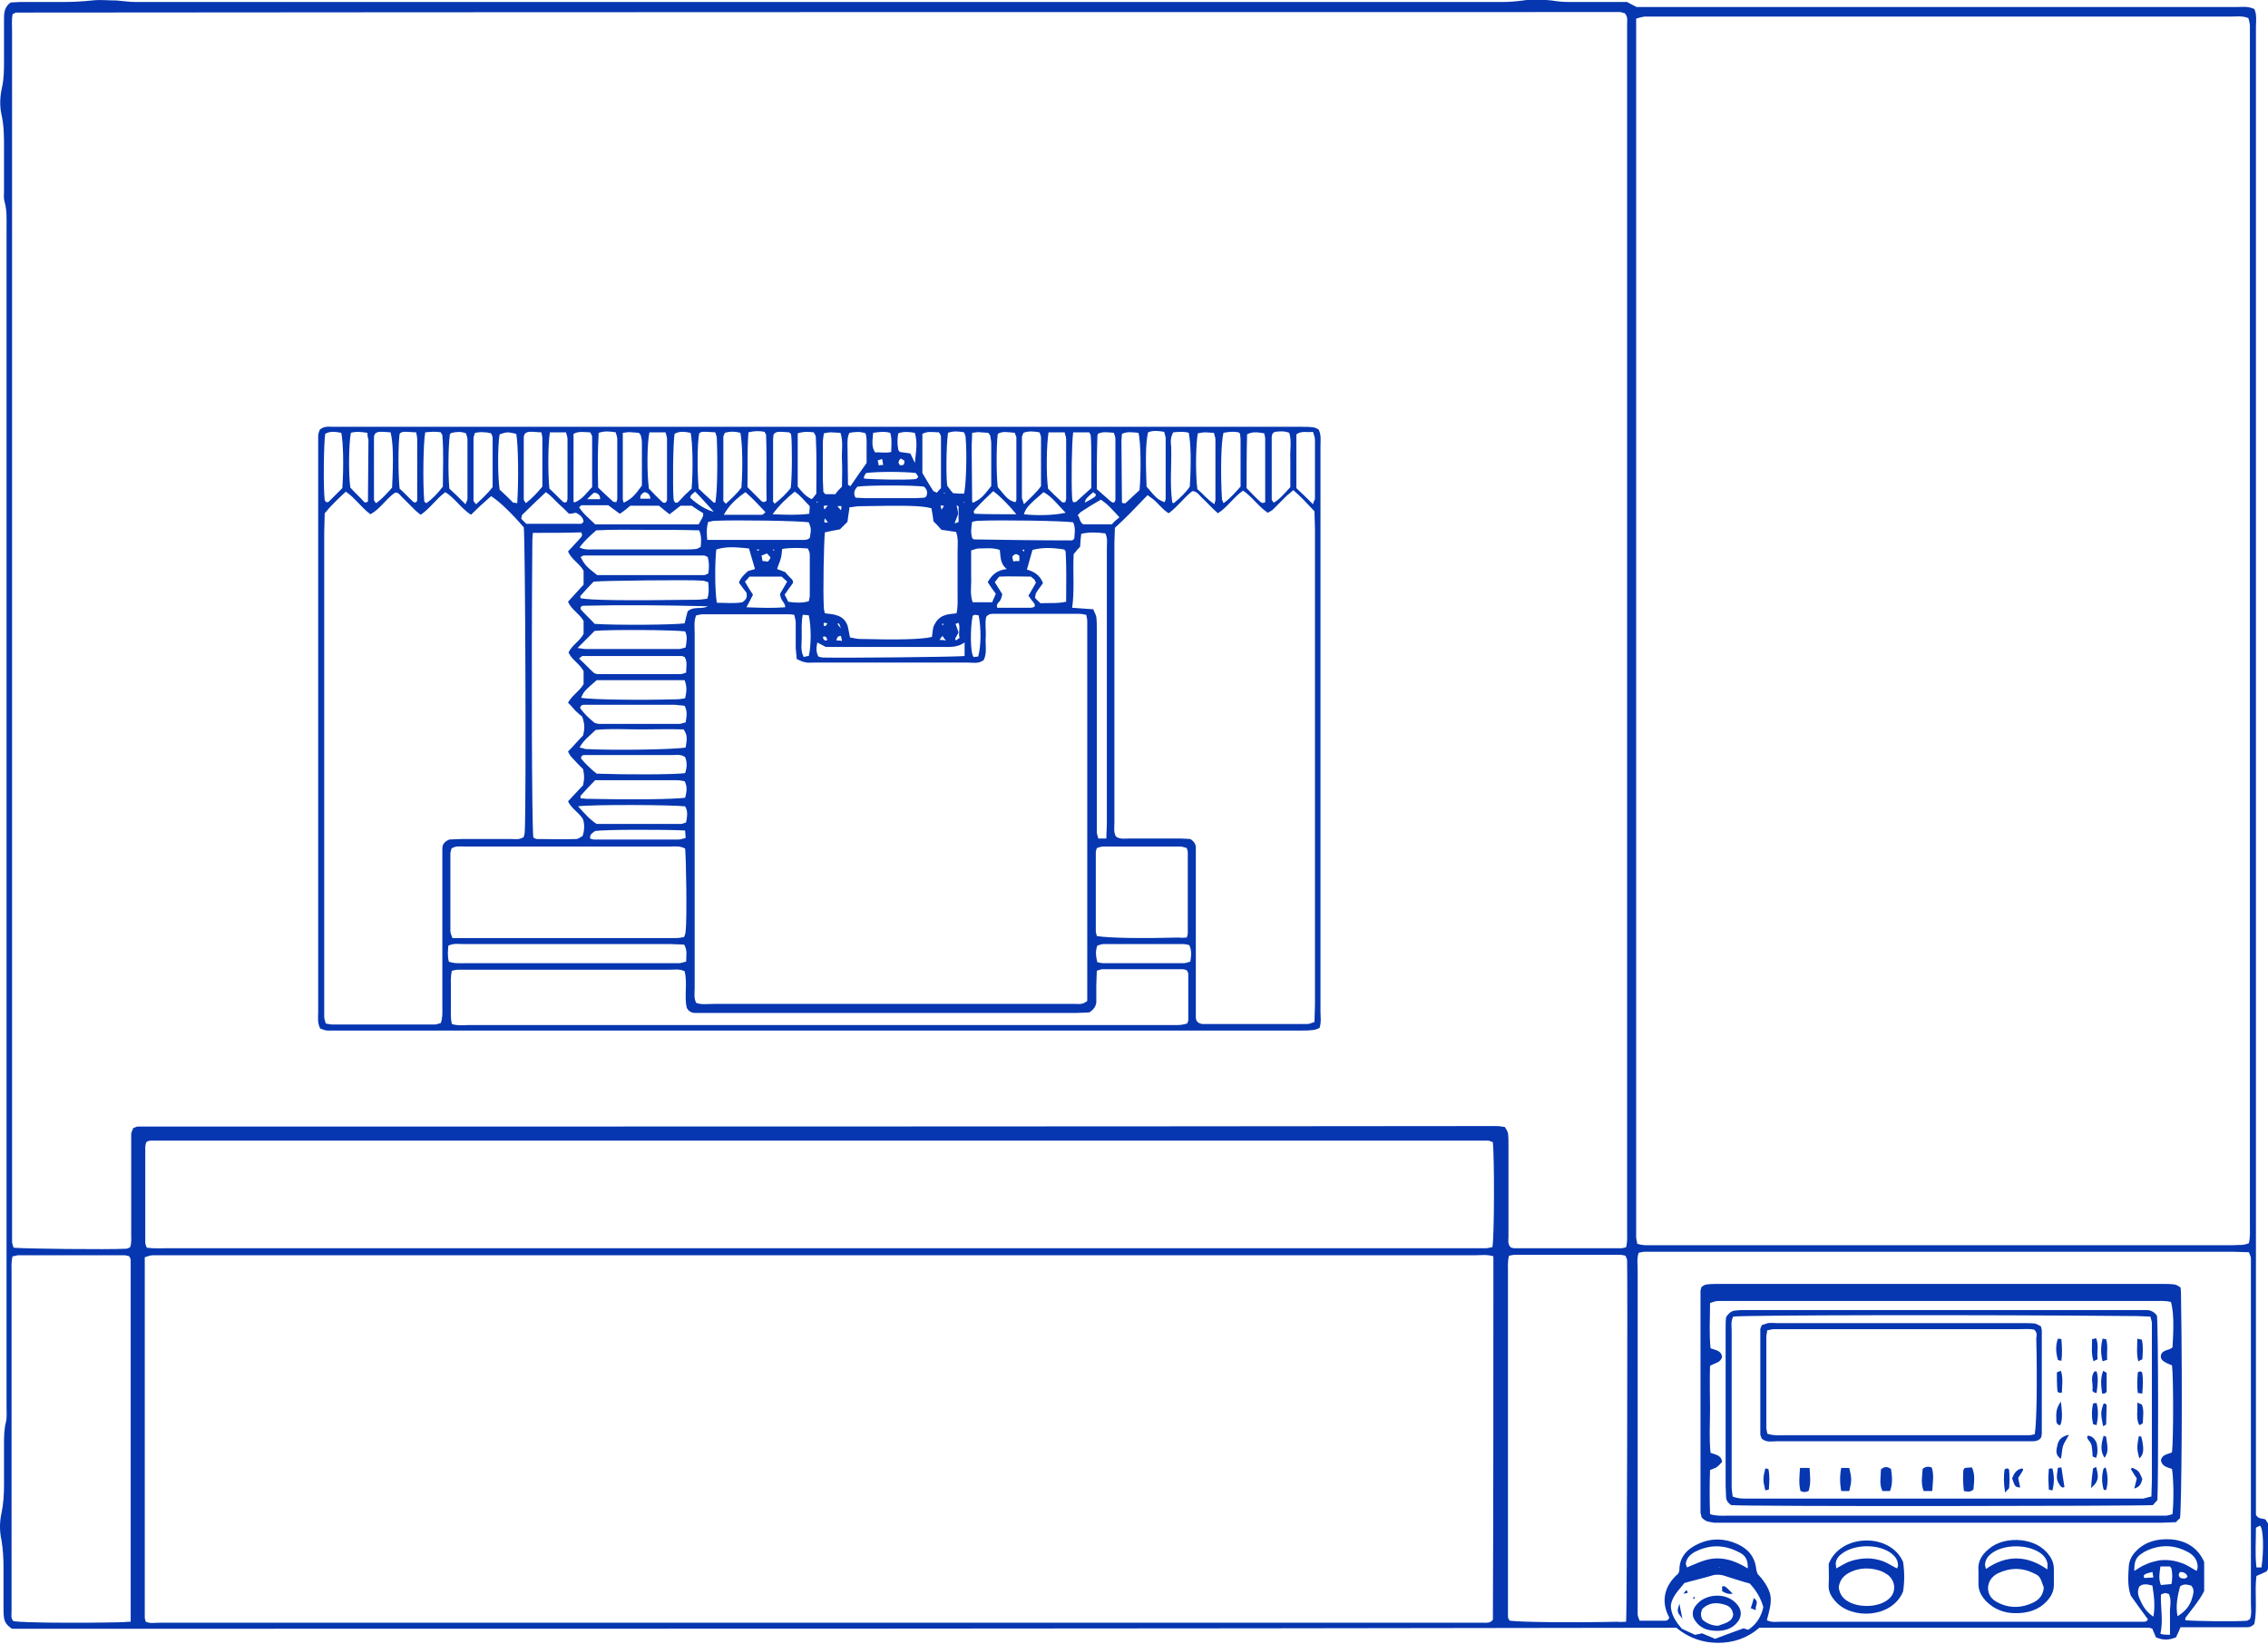 <?xml version="1.0" encoding="utf-8"?>
<!-- Generator: Adobe Illustrator 24.2.3, SVG Export Plug-In . SVG Version: 6.00 Build 0)  -->
<svg version="1.1" id="Layer_1" xmlns="http://www.w3.org/2000/svg" xmlns:xlink="http://www.w3.org/1999/xlink" x="0px" y="0px"
	 viewBox="0 0 451.2 327" style="enable-background:new 0 0 451.2 327;" xml:space="preserve">
<style type="text/css">
	.st0{fill:#0636B0;}
</style>
<g>
	<g>
		<path class="st0" d="M2.4,324c-1.1-0.7-1.5-1.4-1.6-2.2c-0.1-0.6-0.1-1.3-0.1-1.9c0-2.7,0-5.4,0-8.1c0-1.8-0.1-3.6-0.4-5.4
			c-0.4-1.8-0.4-3.6,0-5.4c0.4-1.9,0.5-3.8,0.5-5.7c0-2.6,0-5.2,0-7.9c0-1.5,0-3.1,0.4-4.6c0.2-0.9,0.1-2,0.1-3
			c0-34.5,0-69.1,0-103.6c0-43.7,0-87.3,0-131c0-1.7,0.1-3.4-0.4-5.1c-0.2-0.7-0.1-1.4-0.1-2.2c0-2.8,0-5.6,0-8.4
			c0-2.3,0-4.5-0.5-6.7c-0.4-1.8-0.3-3.6,0.1-5.4c0.4-1.8,0.4-3.6,0.4-5.4c0-2.8,0-5.6,0-8.4c0-1.1,0.1-2.2,1.3-3.1
			c0.5,0,1.2-0.1,1.9-0.1c2.8,0,5.6,0,8.4,0c2,0,4-0.1,5.9-0.3c1.6-0.2,3.2,0,4.9,0c1.3,0.1,2.5,0.3,3.8,0.3c79.6,0,159.3,0,238.9,0
			c10.9,0,21.9,0,32.8,0c1.4,0,2.9-0.1,4.3-0.3c1.9-0.3,3.8-0.2,5.7,0c1.2,0.2,2.3,0.3,3.5,0.3c3.8,0,7.6,0,11.5,0
			c0.5,0.3,1.1,0.6,1.9,1c1.1,0,2.4,0,3.8,0c38.5,0,77,0,115.5,0c1.2,0,2.3-0.2,3.6,0.4c0.1,0.4,0.3,0.8,0.3,1.2
			c0.1,0.8,0,1.6,0,2.4c0,97.5,0,195.1,0,292.6c0,1.2,0,2.3,0,3.3c0.5,1.1,1.7,0.6,2,1.1c0.2,0.4,0.4,0.6,0.4,0.7c0,3,0,5.9,0,8.9
			c0,0.2-0.1,0.3-0.3,0.6c-0.6,0.3-1.3,0.6-2,0.9c-0.4,3.2,0.2,6.4-0.4,9.5c0,0.1-0.1,0.1-0.2,0.2c-0.6,0.6-1.3,0.5-2,0.5
			c-3.3,0-6.5,0-9.8,0c-0.9,0-1.8,0-2.7,0c-0.3,0.7-0.6,1.4-0.9,2c-1.4,0.6-2.6,0.6-4,0c-0.2-0.6-0.5-1.1-0.7-1.7
			c-0.2-0.1-0.5-0.2-0.7-0.2c-0.8,0-1.6,0-2.4,0c-24.1,0-48.3,0-72.4,0c-0.9,0-1.8,0-2.7,0c-2.4,2.1-5.2,3-8.2,3c-3.1,0-5.9-1-8.3-3
			C223,324,112.6,324,2.4,324z M323.5,248.1c0.3-1.2,0.2-2.3,0.2-3.4c0-75,0-150,0-225c0-5,0-9.9,0-14.9c0-0.7,0.2-1.5-0.5-2.2
			c-0.3,0-0.6-0.2-0.9-0.2c-106.4,0-212.8,0-319.1,0.1C3,2.5,2.9,2.7,2.5,2.8C2.3,3.9,2.4,5,2.4,6.2c0,79.5,0,159.1,0,238.6
			c0,0.7,0,1.4,0,2.2c0,0.4,0.2,0.8,0.3,1.2c2,0.2,18.6,0.4,22.4,0.2c0.3,0,0.5-0.2,0.8-0.3c0.3-0.9,0.2-1.8,0.2-2.7
			c0-5.9,0-11.7,0-17.6c0-0.7,0-1.5,0-2.2c0-0.4,0.3-0.8,0.4-1.2c0.4-0.1,0.6-0.3,0.9-0.3c90.1,0,180.2,0,270.3-0.1
			c0.5,0,1.1,0.1,1.7,0.2c0.2,0.4,0.5,0.8,0.6,1.2c0.1,0.8,0.1,1.6,0.1,2.4c0,6.1,0,12.1,0,18.2c0,0.7-0.2,1.4,0.4,2.1
			c0.2,0.1,0.5,0.2,0.7,0.2c7.1,0,14.3,0,21.4,0C322.8,248.3,323.1,248.2,323.5,248.1z M447.4,247.3c0.3-1.3,0.2-2.5,0.2-3.7
			c0-78.7,0-157.4,0-236.1c0-0.8,0-1.6,0-2.4c0-0.5-0.2-1-0.3-1.5c-1.2-0.5-2.4-0.3-3.6-0.3c-38.2,0-76.5,0-114.7,0
			c-0.6,0-1.3,0-1.9,0c-0.5,0.1-1,0.2-1.6,0.4c0,1.4,0,2.6,0,3.9c0,78.7,0,157.4,0,236.1c0,0.8,0,1.6,0,2.4c0,0.4,0.2,0.9,0.2,1.3
			c1.1,0.4,2.2,0.3,3.3,0.3c10,0,20.1,0,30.1,0c20.4,0,40.8,0,61.3,0c8,0,15.9,0,23.9,0C445.3,247.6,446.3,247.8,447.4,247.3z
			 M297.1,249.9c-1.4-0.4-2.5-0.2-3.7-0.2c-86.9,0-173.9,0-260.8,0c-0.7,0-1.4,0-2.2,0c-0.5,0-1,0.2-1.6,0.4c0,24,0,47.8,0,71.7
			c0,0.2,0.1,0.5,0.2,0.8c0.9,0.4,1.8,0.2,2.7,0.2c4.5,0,9,0,13.6,0c78.7,0,157.4,0,236.1,0c4.6,0,9.2,0,13.8,0
			c0.6,0,1.3,0.1,1.8-0.6C297.1,298.2,297.1,274.2,297.1,249.9z M297,227.2c-0.4-0.1-0.7-0.3-0.9-0.3c-88.7,0-177.5,0-266.2,0
			c-0.2,0-0.5,0.1-0.8,0.3c-0.1,0.3-0.2,0.7-0.2,1c0,6.3,0,12.7,0,19c0,0.3,0.2,0.7,0.3,1c1.5,0.2,3,0.1,4.4,0.1
			c86.5,0,173,0,259.4,0c0.9,0,1.8,0,2.7,0c0.4,0,0.8-0.2,1.2-0.2C297.3,245.9,297.3,230.4,297,227.2z M333.9,313
			c0.1-0.3,0.2-0.5,0.2-0.7c0-2.7,1.7-4.3,4-5.3c2.1-0.9,4.2-1,6.4-0.3c2.7,0.9,4.6,2.5,4.9,5.5c0,0.3,0.2,0.5,0.2,0.8
			c1.1,1.2,2.2,2.6,2.6,4.3c0.3,1.7-0.3,3.4-0.7,5c1,0.5,1.9,0.3,2.8,0.3c23.4,0,46.8,0,70.2,0c0.6,0,1.3,0,1.9,0
			c0.4,0,0.7,0,0.9-0.5c-1.1-1.5-2.3-3.1-3.4-4.7c-0.7-2-0.5-3.9-0.4-5.8c0.1-1.2,0.6-2.2,1.5-3.1c1.9-1.9,4.2-2.4,6.7-2.3
			c3.1,0.2,5.5,1.6,6.8,4.5c0,2,0,3.9,0,5.8c-0.9,1.8-2.2,3.3-3.4,4.9c-0.2,0.3-0.5,0.5-0.3,0.9c1.9,0.2,10,0.3,12.2,0.1
			c0.2,0,0.3-0.2,0.6-0.3c0.4-1,0.2-2.1,0.2-3.1c0-22.1,0-44.3,0-66.4c0-0.7,0-1.4,0-2.2c0-0.4-0.2-0.8-0.4-1.3
			c-1.2,0-2.3-0.1-3.3-0.1c-38.1,0-76.3,0-114.4,0c-0.8,0-1.6,0-2.4,0c-0.4,0-0.8,0.1-1.3,0.2c-0.4,1.2-0.2,2.3-0.2,3.3
			c0,22.1,0,44.3,0,66.4c0,0.7,0,1.4,0,2.2c0,0.4,0.2,0.8,0.4,1.3c1.6,0,3.2,0,4.7,0c0.4,0,0.9,0.1,1.2-0.6
			C330.4,318.7,331,315.5,333.9,313z M323.5,322.6c0.2-1.9,0.3-69.7,0.2-71.9c0-0.3-0.2-0.5-0.3-0.9c-0.4-0.1-0.8-0.2-1.3-0.2
			c-6.9,0-13.7,0-20.6,0c-0.4,0-0.8,0.1-1.3,0.2c-0.3,1.2-0.2,2.3-0.2,3.3c0,19.8,0,39.6,0,59.4c0,2.8,0,5.6,0,8.4
			c0,0.5-0.1,1.1,0.4,1.5c2.4,0.3,12.8,0.4,21.4,0.2C322.3,322.7,322.9,322.6,323.5,322.6z M26,322.6c0-24.2,0-48,0-71.9
			c0-0.2-0.1-0.5-0.3-0.8c-0.3-0.1-0.7-0.2-1-0.2c-7,0-14.1,0-21.1,0c-0.3,0-0.7,0.2-1.1,0.2c-0.3,1.2-0.2,2.2-0.2,3.3
			c0,16.4,0,32.7,0,49.1c0,6.1,0,12.1,0,18.2c0,0.7-0.2,1.5,0.4,2c2.3,0.3,12.4,0.4,21.4,0.2C24.7,322.7,25.2,322.6,26,322.6z
			 M350.8,319.7c-0.5-1.8-1.4-3.3-2.7-4.7c-1.5-0.4-3-0.9-4.6-1.4c-1.1-0.4-2.1-0.5-3.2-0.1c-1.7,0.5-3.5,0.9-5.2,1.4
			c-1.1,1.4-2.4,2.6-2.7,4.4c0,1.8,0.9,3.2,2.2,4.7c0.8,0.4,1.8,0.8,2.6,1.2c0.6-0.1,1-0.2,1.4-0.3c0.9,0.4,1.7,0.7,2.6,1.1
			c1.9-0.7,3.7-1.4,5.7-2.1c0.2,0.1,0.5,0.2,0.9,0.3C349.5,323.1,350.4,321.5,350.8,319.7z M437,312.5c0.1-0.3,0.2-0.5,0.2-0.8
			c0-1.4-0.8-2.4-2-3c-2.8-1.5-5.7-1.5-8.6,0c-0.3,0.2-0.6,0.4-0.9,0.6c-0.9,0.8-1.1,1.5-1.1,3.2c0.8-0.5,1.5-1,2.3-1.3
			c0.8-0.4,1.7-0.6,2.6-0.8c0.8-0.1,1.6-0.1,2.4,0c0.9,0.1,1.8,0.4,2.6,0.7C435.4,311.5,436.1,312,437,312.5z M347.7,312
			c0.1-1.8-0.6-2.7-1.7-3.2c-3-1.6-6-1.6-9,0c-0.8,0.5-1.4,1.1-1.6,2.1c-0.1,0.2,0.1,0.5,0.2,0.9c2-0.8,3.8-1.8,6-1.8
			C343.7,310,345.6,310.7,347.7,312z M431.7,325.2c0-1.6,0-2.8,0-4.1c-0.1-1.3,0.4-2.7-0.2-4c-0.3-0.1-0.5-0.2-0.8-0.2
			c-0.2,0-0.5,0.2-0.8,0.3c-0.1,2.6,0.5,5.1-0.1,7.8C430.5,325.2,431,325.2,431.7,325.2z M433.2,321.5c1.5-0.9,2.5-2.1,2.9-3.6
			c0.3-0.9,0.5-1.8-0.2-2.5c-0.8-0.2-1.5-0.4-2.2,0.2C433.2,317.5,432.8,319.4,433.2,321.5z M428.4,321.6c0.4-2.3,0.1-4.2-0.2-6.2
			c-0.9-0.2-1.8-0.5-2.6,0.2c-0.4,0.8-0.3,1.6,0,2.3C426.2,319.3,426.8,320.5,428.4,321.6z M449.9,311.8c0.5-3.4,0.4-7.8-0.3-8.3
			c-0.2,0.1-0.5,0.2-0.8,0.4c0,2.7-0.2,5.2,0.1,7.9C449.3,311.8,449.6,311.8,449.9,311.8z M429.8,311.6c-0.2,1.4-0.4,2.5,0.1,3.7
			c0.7-0.1,1.4-0.1,2.1-0.2c0.2-1.1,0.2-2.1,0-3c0-0.2-0.2-0.3-0.3-0.5C431.2,311.6,430.6,311.6,429.8,311.6z M428.2,312.7
			c-1.7,0.4-1.9,0.6-1.6,1.2c0.5,0,1.1-0.1,1.8-0.1C428.3,313.4,428.3,313,428.2,312.7z M433.7,312.7c-0.3,0.4-0.4,0.8,0.1,1.2
			c0.5,0.1,1,0.3,1.4-0.3C434.9,312.9,434.4,312.7,433.7,312.7z M341.9,311.7l0.2,0.1l0-0.1L341.9,311.7z"/>
		<path class="st0" d="M262.5,204.5c-0.5,0.2-0.9,0.4-1.4,0.4c-0.8,0.1-1.6,0.1-2.4,0.1c-63.5,0-127.1,0-190.6,0c-1,0-2,0-3,0
			c-0.5,0-1-0.3-1.4-0.4c-0.6-1.2-0.4-2.3-0.4-3.3c0-11.8,0-23.7,0-35.5c0-25.5,0-51,0-76.4c0-0.9,0-1.8,0-2.7
			c0-0.4,0.2-0.9,0.3-1.2c0.9-0.8,1.8-0.6,2.7-0.6c4.2,0,8.3,0,12.5,0c60,0,120,0,180,0c0.8,0,1.6,0,2.4,0.1c0.4,0,0.8,0.3,1.1,0.4
			c0.6,1.1,0.4,2.2,0.4,3.3c0,10,0,20.1,0,30.1c0,27.5,0,54.9,0,82.4C262.7,202.2,262.9,203.4,262.5,204.5z M138.5,199.5
			c1.1,0.4,2.3,0.2,3.5,0.2c18.6,0,37.2,0,55.8,0c5.3,0,10.7,0,16,0c0.8,0,1.6,0.2,2.5-0.6c0-0.9,0-2,0-3.1c0-23.5,0-47,0-70.5
			c0-0.6,0-1.3,0-1.9c0-0.4-0.1-0.8-0.2-1.3c-0.6-0.1-1-0.2-1.4-0.2c-5.7,0-11.4,0-17.1,0c-0.4,0-0.9,0-1.4,0.6
			c-0.3,1.2,0,2.7-0.1,4.1c-0.1,1.5,0.3,3.1-0.4,4.5c-1,0.8-2.2,0.5-3.2,0.5c-10.2,0-20.4,0-30.6,0c-0.6,0-1.3,0.1-1.9-0.1
			c-0.5-0.1-1-0.4-1.5-0.6c-0.1-0.8-0.1-1.5-0.2-2.2c0-1.7,0-3.4,0-5.1c0-0.5-0.2-1-0.3-1.5c-0.5-0.1-0.8-0.1-1.2-0.1
			c-5.7,0-11.4,0-17.1,0c-0.4,0-0.9,0.2-1.2,0.2c-0.5,1.2-0.3,2.4-0.3,3.6c0,16.9,0,33.8,0,50.7c0,6.6,0,13.2,0,19.8
			C138.2,197.5,138,198.5,138.5,199.5z M93.7,102.4c-2-1.3-3.2-3.3-5.1-4.5c-1.8,1.3-3,3.2-4.9,4.5c-0.4-0.3-0.8-0.6-1.1-0.9
			c-0.9-0.9-1.8-1.8-2.7-2.7c-0.4-0.4-0.7-0.9-1.3-0.8c-1.8,1.2-2.9,3.2-4.9,4.3c-1.8-1.3-3-3.2-4.9-4.5c-1.5,1.4-2.9,2.7-4.2,4.3
			c0,1.3-0.1,2.5-0.1,3.8c0,31.3,0,62.7,0,94c0,0.8,0,1.6,0,2.4c0,0.4,0.2,0.8,0.3,1.3c0.5,0.1,1,0.2,1.4,0.2c6.8,0,13.5,0,20.3,0
			c0.4,0,0.8-0.2,1.2-0.3c0.4-1.2,0.3-2.3,0.3-3.3c0-9.7,0-19.3,0-29c0-0.8,0-1.6,0-2.4c0-0.8,0.4-1.4,1.4-1.8
			c0.7,0,1.6-0.1,2.5-0.1c3.3,0,6.5,0,9.8,0c0.8,0,1.6,0.2,2.5-0.4c0.1-0.4,0.2-0.8,0.2-1.2c0.3-5.6,0.1-58.3-0.2-60.4
			c-2.5-2.9-4.9-5.2-6.5-6.2C96.3,99.9,95,101.1,93.7,102.4z M221.8,105c0,0.9-0.1,2-0.1,3c0,11.1,0,22.2,0,33.3
			c0,7.4,0,14.8,0,22.2c0,1-0.2,2,0.3,2.9c0.8,0.6,1.8,0.4,2.6,0.4c3.4,0,6.9,0,10.3,0c0.7,0,1.4,0.1,1.9,0.1
			c0.8,0.5,1.1,1.1,1.1,1.7c0,0.9,0,1.8,0,2.7c0,9.4,0,18.8,0,28.2c0,0.9,0,1.8,0,2.7c0,0.4,0,0.9,0.6,1.3c0.2,0,0.4,0.2,0.7,0.2
			c7,0,13.9,0,20.9,0c0.4,0,0.8-0.2,1.4-0.4c0-1.2,0.1-2.2,0.1-3.3c0-12.8,0-25.7,0-38.5c0-18.8,0-37.6,0-56.4
			c0-1.2-0.1-2.3-0.1-3.4c-1.4-1.5-2.7-2.9-4.2-4.2c-0.5,0.4-0.9,0.8-1.3,1.1c-0.9,0.9-1.8,1.8-2.7,2.7c-0.3,0.3-0.7,0.5-1.1,0.7
			c-1.9-1.3-3.1-3.2-4.9-4.4c-1.9,1.3-3,3.2-5,4.5c-1.2-1-2.2-2.2-3.3-3.2c-0.5-0.5-0.9-1.2-1.8-1.2c-1.7,1.3-2.9,3.1-4.7,4.4
			c-1.3-0.8-2-1.9-3.1-2.8c-0.4-0.3-0.8-0.6-1.1-0.8C226.1,100.8,224.1,102.9,221.8,105z M216.7,201.4c-0.7,0-1.7,0.1-2.7,0.1
			c-24.5,0-49,0-73.5,0c-0.7,0-1.4,0-2.2,0c-0.8,0-1.4-0.4-1.7-1.1c-0.5-2.4,0.2-4.8-0.4-7.2c-1-0.5-2-0.3-3-0.3
			c-13.5,0-26.9,0-40.4,0c-0.5,0-1.1,0-1.6,0c-0.4,0-0.9,0.1-1.3,0.2c-0.3,1.3-0.2,2.4-0.2,3.6c0,1.2,0,2.3,0,3.5
			c0,1.1-0.1,2.3,0.2,3.5c1.2,0.4,2.4,0.2,3.6,0.2c43.9,0,87.8,0,131.8,0c3.1,0,6.1,0,9.2,0c0.6,0,1.2-0.2,1.7-0.3
			c0.1-0.3,0.2-0.5,0.2-0.7c0-3.1,0-6.1,0-9.2c0-0.2-0.2-0.5-0.3-0.7c-0.3-0.1-0.6-0.2-0.8-0.2c-5.3,0-10.7,0-16,0
			c-0.3,0-0.7,0.2-1.1,0.3c0,1-0.1,2-0.1,3c0,1.1,0,2.2,0,3.3C218,200.2,217.6,200.8,216.7,201.4z M136.3,168.8
			c-1.1-0.6-2.1-0.4-3.1-0.4c-9.4,0-18.8,0-28.2,0c-4.2,0-8.3,0-12.5,0c-0.9,0-1.8-0.2-2.7,0.4c0,0.3-0.2,0.6-0.2,1
			c0,5.1,0,10.3,0,15.4c0,0.4,0.2,0.8,0.4,1.4c14.9,0,29.7,0,44.5,0c0.5,0,1.1-0.1,1.6-0.2c0.1-0.4,0.3-0.7,0.3-1.1
			C136.7,182.9,136.5,170.5,136.3,168.8z M169.1,126.8c0.7,0.1,1.3,0.3,1.9,0.3c7.7,0.2,12.3,0.1,14.4-0.4c0.1-0.8,0.2-1.7,0.3-2
			c1-2.5,2.8-2.5,4.6-2.7c0.3-1.4,0.2-2.7,0.2-4c0-1.4,0-2.7,0-4.1c0-1.4,0-2.7,0-4.1c0-1.3,0.2-2.7-0.3-4c-1-0.1-1.9-0.3-2.9-0.4
			c-0.5-0.6-1.1-1.2-1.6-1.7c-0.1-1.1-0.3-1.9-0.4-2.6c-2-0.5-4.6-0.6-14.4-0.4c-0.6,0-1.2,0.2-1.9,0.2c-0.1,1-0.3,1.9-0.4,2.9
			c-0.5,0.5-1,1-1.5,1.5c-1.2,0.2-2.1,0.4-3,0.6c-0.2,1.9-0.4,12-0.2,15c0,0.3,0.1,0.7,0.2,1.1c1.8,0.2,3.7,0.3,4.5,2.4
			C168.8,125.1,168.9,125.9,169.1,126.8z M106,106c-0.1,1-0.1,1.7-0.1,2.4c-0.2,23-0.1,55.9,0.2,58.2c0.2,0.1,0.5,0.3,0.7,0.3
			c2.6,0,5.2,0.1,7.8,0c0.5,0,0.9-0.4,1.3-0.6c0.4-1.2,0.4-2.3,0.1-3.3c-0.8-1.4-2.3-2.1-3-3.6c1-1.1,2-2.1,3-3.2
			c0.1-0.5,0.2-1.1,0.2-1.6c0-0.5-0.1-1.1-0.2-1.6c-0.8-0.8-1.6-1.6-2.3-2.4c-0.3-0.3-0.5-0.7-0.7-1.1c1.1-1.1,2-2.2,3-3.2
			c0.3-1.2,0.4-2.2-0.2-3.8c-0.2-0.1-0.8-0.6-1.3-1.1c-0.5-0.5-0.9-1.1-1.5-1.6c0.8-1.5,2.2-2.2,3.1-3.7c0-0.8,0-1.8,0-2.6
			c-0.8-1.5-2.3-2.2-3-3.7c0.7-1.5,2.2-2.2,3-3.7c0-0.9,0-1.8,0-2.6c-0.9-1.5-2.4-2.2-3.1-3.8c1-1.1,2.1-2.3,3.1-3.4
			c0-1.1,0-2,0-2.8c-0.9-1.5-2.4-2.2-3.1-3.8c0.8-0.9,1.6-1.7,2.4-2.6c0.3-0.3,0.6-0.7,0.2-1.2C112.6,106,109.5,106,106,106z
			 M236.1,186.5c0.1-0.4,0.2-0.6,0.2-0.9c0-5.3,0-10.6,0-16c0-0.3-0.1-0.5-0.2-0.9c-0.4-0.1-0.8-0.3-1.3-0.3c-5.1,0-10.3,0-15.4,0
			c-0.4,0-0.8,0.2-1.2,0.3c-0.1,0.4-0.2,0.6-0.2,0.9c0,5.2,0,10.5,0,15.7c0,0.3,0.2,0.7,0.2,0.9c2.3,0.4,9,0.5,16.3,0.3
			C235.1,186.6,235.6,186.5,236.1,186.5z M220.1,166.8c0-1.2,0.1-2.1,0.1-2.9c0-8.6,0-17.2,0-25.8c0-9.7,0-19.3,0-29
			c0-1,0.2-2-0.3-3c-1.6-0.2-3.2-0.3-4.8,0.1c-0.1,0.9-0.2,1.7-0.2,2.5c-0.2,0.3-0.5,0.5-0.7,0.8c-0.2,0.3-0.4,0.5-0.6,0.7
			c-0.2,3.6,0.2,7.1-0.3,10.7c1.5,0.1,2.8,0.2,4.2,0.3c0.2,0.6,0.5,1,0.6,1.5c0.1,0.8,0.1,1.6,0.1,2.4c0,12.7,0,25.3,0,38
			c0,0.8,0,1.6,0,2.4c0,0.4,0.2,0.8,0.3,1.3C218.9,166.8,219.4,166.8,220.1,166.8z M136.1,187.9c-0.9,0-1.8-0.1-2.6-0.1
			c-4.4,0-8.8,0-13.3,0c-9.3,0-18.6,0-27.9,0c-1,0-2-0.2-3.1,0.3c-0.1,1.1-0.2,2.1,0.1,3.2c1.1,0.4,2.2,0.3,3.3,0.3
			c13.5,0,27,0,40.6,0c0.6,0,1.3,0,1.9,0c0.4,0,0.8-0.2,1.4-0.3C136.5,190.1,136.8,189.1,136.1,187.9z M140.8,110.8
			c-0.3-0.1-0.5-0.3-0.8-0.3c-7.9,0-15.9,0-23.8,0c-0.2,0-0.5,0.2-0.7,0.3c0.8,1.5,1.1,1.9,3.3,3.6c7.1,0,14.2,0,21.3,0
			c0.2,0,0.5-0.2,0.8-0.3C141.1,112.9,141.1,111.9,140.8,110.8z M140.9,115.8c-0.5-0.1-0.8-0.3-1.2-0.3c-2.4-0.2-19.7,0-21.6,0.2
			c-0.8,0.8-1.7,1.8-2.6,2.8c-0.1,0.1,0,0.3,0,0.5c2,0.4,8.4,0.5,23.1,0.3c0.7,0,1.4-0.1,2.1-0.2C141.1,118,141,117,140.9,115.8z
			 M136.4,148.7c0.2-1.3,0.5-2.4-0.4-3.6c-2.8-0.1-5.7,0-8.6,0c-3,0-5.9-0.2-8.9,0.1c-1.1,1.1-2.4,2-3.2,3.5
			c0.5,0.1,0.9,0.2,1.2,0.3C122.2,149.3,134.1,149.1,136.4,148.7z M115.3,108.9c1,0.5,1.9,0.4,2.6,0.4c6.1,0,12.2,0,18.4,0
			c0.7,0,1.4,0,2.2-0.1c0.3,0,0.6-0.3,0.9-0.4c0.1-1.1,0.2-2.1-0.3-3.3c-3.3-0.1-6.7-0.1-10.1-0.1c-3.5,0-7-0.1-10.4,0.1
			C117.4,106.6,116.3,107.5,115.3,108.9z M140.8,120.6c-8.3-0.2-16.6-0.3-24.9-0.1c-0.1,0-0.3,0.2-0.4,0.3c0,0.2,0,0.4,0.1,0.5
			c0.9,1,1.9,1.9,2.7,2.8c4.4,0.3,15.7,0.2,17.9-0.1c0.2-0.8,0.4-1.7,0.6-2.4C138.1,120.5,139.6,121.3,140.8,120.6z M118.4,104.3
			c7,0,13.8,0,20.6,0c0.3-0.6,0.6-1,0.8-1.5c0.1-0.1,0.1-0.3,0.1-0.7c-0.8-0.5-1.6-1-2.3-1.5c-0.8,0-1.5,0-2.2,0
			c-0.8,0.6-1.5,1.2-2.2,1.7c-0.8-0.6-1.5-1.2-2.1-1.7c-2,0-3.9,0-5.7,0c-0.7,0.6-1.3,1.1-2.1,1.6c-0.8-0.6-1.6-1.2-2.3-1.7
			c-1.8,0-3.6,0-5.3,0c-0.1,0-0.2,0.2-0.5,0.4C116.1,102.3,117.3,103.2,118.4,104.3z M140.7,107.4c2.4,0,4.6,0,6.9,0
			c3.9,0,7.8,0,11.7,0c0.6,0,1.3,0.1,1.8-0.4c0.3-1.8,0.3-1.8-0.2-3.1c-1.9-0.3-14.3-0.5-18.7-0.3c-0.4,0-0.9,0.2-1.3,0.2
			C140.5,105.1,140.6,106.2,140.7,107.4z M193.4,107c0.2,0.2,0.3,0.3,0.3,0.3c6.5,0.1,13,0.2,19.5,0.2c0.1,0,0.2,0,0.2-0.1
			c0.1,0,0.1-0.1,0.3-0.2c0.1-1.1,0.3-2.2-0.2-3.3c-2.1-0.3-14.2-0.5-18.8-0.3c-0.4,0-0.9,0.1-1.3,0.2
			C193.2,105,193.1,106,193.4,107z M115.5,158.8c0.4,0,0.8,0.1,1.2,0.1c8.9,0.2,17.1,0.1,19.6-0.2c0.3-1.1,0.5-2.2-0.1-3.3
			c-0.5-0.1-1.1-0.2-1.6-0.2c-5.4,0-10.8,0-16.2,0c-1,1-1.9,2-2.8,3C115.4,158.3,115.5,158.5,115.5,158.8z M118.2,133.9
			c0.3,0.1,0.5,0.2,0.7,0.2c5.5,0,11,0,16.5,0c0.3,0,0.7-0.2,1.1-0.3c0-1.1,0.3-2.2-0.3-3.1c-0.3-0.1-0.4-0.2-0.6-0.2
			c-6.6,0-13.1,0-19.7,0c-0.2,0-0.4,0.3-0.7,0.5C116.3,132,117.2,133,118.2,133.9z M118.3,143.8c0.4,0.1,0.6,0.2,0.9,0.2
			c5.3,0,10.6,0,15.9,0c0.4,0,0.8-0.2,1.3-0.3c0.2-1.2,0.4-2.2-0.2-3.3c-0.6-0.1-1.3-0.1-1.9-0.2c-2.3,0-4.7,0-7,0
			c-3.6,0-7.2,0-10.8,0c-0.4,0-0.9-0.1-1.1,0.6C116.2,142,117.2,142.9,118.3,143.8z M115,160.4c1.3,1.4,2.3,2.6,3.7,3.5
			c4.8,0,9.7,0,14.6,0c0.7,0,1.4,0,2.2,0c0.3,0,0.6-0.2,1-0.3c0.2-1.2,0.4-2.2-0.2-3.2C133.9,160.1,117.9,160,115,160.4z
			 M114.9,128.9c0.9,0.1,1.2,0.2,1.6,0.2c6.2,0,12.4,0,18.6,0c0.4,0,0.8-0.2,1.3-0.3c0.2-1.2,0.4-2.2-0.1-3.2
			c-2.1-0.3-15-0.4-18-0.1C117.3,126.5,116.3,127.5,114.9,128.9z M136.3,153.8c0.4-1.2,0.4-2.2,0-3.2c-0.9-0.6-1.7-0.4-2.5-0.4
			c-5.3,0-10.6,0-15.9,0c-0.5,0-1.1,0-1.6,0c-0.4,0-0.7,0.1-0.7,0.7c0.4,0.5,0.9,1,1.4,1.5c0.6,0.6,1.2,1.1,1.7,1.5
			C124.5,154.1,133.8,154.1,136.3,153.8z M136.2,135.3c-6,0-11.9,0-17.5,0c-2.5,2.2-2.5,2.2-3.1,3.5c2,0.4,12.2,0.5,19.1,0.3
			c0.5,0,1-0.1,1.6-0.2C136.6,137.6,136.7,136.6,136.2,135.3z M218.3,191.4c0.5,0.1,0.8,0.2,1.2,0.2c5.3,0,10.7,0,16,0
			c0.4,0,0.8-0.2,1.3-0.3c0.2-1.2,0.3-2.2-0.2-3.3c-0.4-0.1-0.8-0.2-1.1-0.2c-5.3,0-10.7,0-16,0c-0.4,0-0.8,0.2-1.2,0.3
			C217.9,189.2,218,190.2,218.3,191.4z M142.6,119.9c1.8,0,3.5,0.2,5.1-0.1c0.7-0.5,1-0.9,0.8-1.9c-0.4-0.5-0.9-1.2-1.5-2
			c0.4-1.1,1.2-1.7,1.8-2.3c0.6-0.2,1.1-0.3,1.4-0.4c-0.4-1.4-0.8-2.7-1.2-4.1c-2.2-0.2-4.3-0.5-6.5,0.2
			C142.2,112,142.2,117.3,142.6,119.9z M212.1,119.7c0-3.5,0.1-6.8-0.1-10c0-0.1-0.2-0.3-0.3-0.4c-2.6-0.4-4.5-0.4-6.3,0.1
			c-0.4,1.3-0.7,2.6-1.1,3.9c1.4,0.4,2.6,1.1,3.2,2.7c-0.5,0.7-1,1.3-1.4,2c-0.1,0.2-0.1,0.5-0.2,0.9c0.3,0.4,0.7,0.7,1.1,1.1
			C208.6,119.9,210.2,120.1,212.1,119.7z M191.9,130.5c0-0.9,0-1.7,0-2.7c-1.3,0.9-2.5,0.9-3.8,0.9c-7.4,0-14.8,0-22.2,0
			c-0.6,0-1.3,0-1.6,0c-0.7-0.4-1.2-0.6-1.7-0.9c-0.2,1-0.3,1.8,0.2,2.8c0.3,0.1,0.7,0.2,1,0.2C168,130.9,189.6,130.7,191.9,130.5z
			 M233.4,86c-0.6,1.1-0.5,2-0.4,2.9c0.1,3.7-0.3,7.3,0.2,11c0,0.1,0.1,0.1,0.3,0.2c1.2-1,2.4-2.1,3.2-3.3c0.3-4.9,0.2-8.6-0.2-10.7
			C235.6,85.8,234.6,85.9,233.4,86z M228.1,96.8c2.1,2.5,2.3,2.6,3.6,3.1c0.1-0.3,0.2-0.5,0.2-0.8c0-4,0-7.9,0-11.9
			c0-0.4-0.2-0.8-0.3-1.3c-1.2-0.2-2.2-0.3-3.2,0.1C227.9,88.1,227.9,91.5,228.1,96.8z M201.9,86.1c-1.3-0.1-2.4-0.4-3.4,0.2
			c-0.3,2.3-0.3,8.3,0,10.6c1.9,2.3,2.1,2.6,3.5,3c0.1-0.2,0.2-0.3,0.2-0.5c0-4.1,0-8.3,0-12.4C202.2,86.8,202,86.6,201.9,86.1z
			 M94.5,86.1c-0.1,0.4-0.3,0.7-0.3,1.1c0,4.1,0,8.3,0,12.4c0,0.2,0.3,0.4,0.5,0.7c1.2-1.1,2.3-2.1,3.3-3.4c0-3.2,0-6.5,0-9.9
			c0-0.2-0.2-0.5-0.3-0.8c-0.4-0.1-0.9-0.2-1.3-0.2C95.7,85.9,95.1,86,94.5,86.1z M129.2,86c-0.5,2.2-0.5,8.4-0.1,11.2
			c0.8,0.8,1.6,1.7,2.5,2.5c0.2,0.2,0.5,0.5,0.9,0.2c0.1-0.2,0.2-0.3,0.2-0.5c0-4,0-8.1,0-12.1c0-0.4-0.2-0.8-0.3-1.3
			C131.3,86,130.3,86,129.2,86z M198.9,109.4c-1.4-0.5-2.7-0.3-4.1-0.3c-0.5,0-1,0.2-1.6,0.4c0,1.8,0,3.5,0,5.2
			c0.1,1.7-0.3,3.4,0.3,5.1c1.3,0,2.6,0,3.9,0c0.2-0.6,0.5-1.1,0.7-1.7c-0.6-0.8-1.1-1.5-1.6-2.3c0.8-1.4,1.8-2.4,3.8-2.6
			C198.9,112.1,199.1,110.7,198.9,109.4z M193.4,86.1c0,1.1-0.1,1.9-0.1,2.7c0,3.7,0.1,7.4,0.1,11c0,0.1,0.1,0.1,0.2,0.2
			c1.4-0.7,1.8-1,3.6-3.3c0-2.7,0-5.5,0-8.4c0-0.5-0.1-1.1-0.2-1.6c0-0.2-0.2-0.3-0.4-0.6c-0.4,0-0.9-0.1-1.5-0.1
			C194.7,85.9,194.2,86,193.4,86.1z M155.6,109.2c-0.1,0.8-0.1,1.4-0.3,2c-0.2,0.7-0.5,1.3-0.7,2c0.6,0.2,1.1,0.4,1.6,0.6
			c0.4,0.5,0.9,1,1.4,1.5c0.1,0.1,0.1,0.3,0.2,0.6c-0.5,0.7-1.1,1.5-1.7,2.4c0.3,0.5,0.5,1,0.7,1.4c1.4,0.2,2.7,0.3,4.1-0.1
			c0.1-0.5,0.2-0.8,0.2-1.2c0-2.7,0-5.4,0-8.1c0-0.4-0.2-0.8-0.4-1.2C159.1,109,157.5,108.9,155.6,109.2z M167.5,96.8
			c0-1.7,0.1-3.5,0-5.3c-0.1-1.8,0.3-3.6-0.3-5.4c-0.7,0-1.3-0.1-1.9-0.1c-0.4,0-0.9,0.1-1.4,0.2c-0.1,0.7-0.2,1.3-0.2,1.9
			c0,2.4,0,4.9,0,7.3c0,0.8,0.1,1.6,0.1,2.4c0,0.1,0.2,0.3,0.4,0.5c0.6,0,1.3,0,2,0C166.5,97.8,167,97.3,167.5,96.8z M241.6,100.3
			c0.1-0.5,0.2-0.7,0.2-0.8c0-4,0-8.1,0-12.1c0-0.4-0.2-0.8-0.3-1.3c-0.6,0-1.2-0.1-1.7-0.1c-0.5,0-1,0.1-1.5,0.2
			c-0.4,2.1-0.5,7.9-0.1,11.1C239.2,98.1,240.1,99.3,241.6,100.3z M123.9,86.1c0,4.6,0,8.9,0,13.2c0,0.2,0.1,0.5,0.2,0.7
			c1.5-0.8,2-1.2,3.6-3.4c0-2.7,0-5.7,0-8.6c0-0.4-0.1-0.9-0.2-1.3c0-0.2-0.2-0.3-0.4-0.6c-0.4,0-0.9-0.1-1.4-0.1
			C125.2,85.9,124.7,86,123.9,86.1z M102.9,100.1c0.3-4.7,0.2-11.8-0.2-13.8c-1.8-0.4-1.8-0.4-3.3,0.1c-0.4,2.1-0.4,8.3,0,11
			c0.8,0.7,1.8,1.7,2.7,2.6C102.3,100,102.5,100,102.9,100.1z M243.4,86.1c-0.5,2-0.6,8-0.3,13.2c0,0.2,0.2,0.4,0.3,0.8
			c1.4-1,2.3-2.1,3.4-3.3c0-3.1,0-6.2,0-9.4c0-0.4-0.1-0.7-0.1-1.1c0-0.1-0.1-0.1-0.3-0.3C245.4,85.8,244.4,85.9,243.4,86.1z
			 M142.3,100c0.4-1.9,0.5-7.9,0.3-12.9c0-0.3-0.2-0.7-0.3-1.1c-0.6,0-1.1-0.1-1.7-0.1c-0.5,0-1.1-0.1-1.5,0.3
			c-0.4,1.9-0.4,7.8-0.1,11c0.8,0.8,1.8,1.7,2.8,2.6C141.9,100,142.2,100,142.3,100z M144.2,86.1c-0.1,0.3-0.3,0.6-0.3,0.8
			c0,4.2,0,8.4,0,12.7c0,0.1,0.2,0.3,0.5,0.6c1.1-1,2.2-2,3.1-3.2c0.3-4,0.2-8.8-0.2-10.9C146.2,85.8,145.2,85.8,144.2,86.1z
			 M226.5,86.1c-1.2-0.1-2.2-0.3-3.3,0.2c0,0.5-0.1,1-0.1,1.4c0,4.1,0.1,8.1,0.1,12.2c0,0.1,0.1,0.1,0.2,0.2c0.2,0,0.4,0,0.5,0
			c1-0.9,2-1.9,2.8-2.6C227,94.2,227,88.2,226.5,86.1z M107.7,86c-0.7,0-1.2-0.1-1.7-0.1c-0.5,0-1.1-0.1-1.6,0.4
			c-0.1,0.2-0.2,0.4-0.2,0.7c0,4.1,0,8.3,0,12.4c0,0.2,0.3,0.4,0.4,0.7c1.3-1,2.3-2.1,3.3-3.3c0-3.3,0-6.5,0-9.7
			C107.9,86.8,107.8,86.6,107.7,86z M109.4,86c-0.4,2.4-0.4,8.4-0.1,11.2c0.9,0.8,1.8,1.8,2.8,2.7c0.1,0.1,0.3,0,0.6,0
			c0.1-0.2,0.2-0.5,0.2-0.7c0-4,0-7.9,0-11.9c0-0.4-0.2-0.8-0.3-1.3C111.5,86,110.5,86,109.4,86z M114.1,99.8
			c0.1,0.1,0.2,0.2,0.3,0.1c1.5-0.6,2.3-1.9,3.4-3c0-3.3,0-6.6,0-10c0-0.3-0.2-0.6-0.4-0.9c-1.1,0-2.2-0.3-3.3,0.3
			C114.1,90.9,114.1,95.4,114.1,99.8z M119,97c1,1,2,1.9,3,2.8c0.1,0.1,0.3,0,0.6,0.1c0.1-0.2,0.2-0.5,0.2-0.7c0-4,0-7.9,0-11.9
			c0-0.4-0.2-0.8-0.3-1.3c-1.2-0.2-2.2-0.3-3.4,0.1C118.9,89.7,118.9,93.2,119,97z M148.7,96.9c0.9,0.9,1.8,1.8,2.7,2.7
			c0.3,0.3,0.6,0.4,1.1,0c-0.1-4.3,0.1-8.7-0.1-13.1c0-0.2-0.2-0.3-0.3-0.6c-1-0.2-2-0.2-3.2,0.1C148.6,89.8,148.8,93.3,148.7,96.9z
			 M218.2,97.3c0.9,0.8,1.7,1.5,2.6,2.3c0.3,0.2,0.5,0.5,0.9,0.3c0.1-0.2,0.2-0.3,0.2-0.5c0-4,0-8.1,0-12.1c0-0.4-0.2-0.8-0.3-1.2
			c-1.2-0.1-2.2-0.3-3.2,0.2c-0.1,0.4-0.1,0.8-0.1,1.1C218.2,90.5,218.2,93.7,218.2,97.3z M154.1,100.2c1.3-1,2.3-2,3.2-3.1
			c0.3-2.1,0.3-8.8,0.1-10.6c0-0.2-0.2-0.3-0.4-0.5c-0.5,0-1-0.1-1.5-0.1c-0.5,0-1.1-0.1-1.6,0.5c0,0.2-0.1,0.6-0.1,0.9
			c0,4.1,0,8.1,0,12.2C153.7,99.7,153.8,99.8,154.1,100.2z M203.7,100.3c1.3-1.3,2.5-2.3,3.4-3.6c0-3.2,0-6.5,0-9.7
			c0-0.3-0.2-0.7-0.3-1c-1.1-0.2-2.2-0.3-3.2,0.1c-0.1,0.4-0.3,0.6-0.3,0.9c0,4,0,8.1,0,12.1C203.4,99.4,203.5,99.6,203.7,100.3z
			 M208.6,86c-0.4,2.4-0.5,8.2-0.1,11.2c0.8,0.8,1.8,1.8,2.8,2.7c0.1,0.1,0.3,0,0.6,0c0.1-0.2,0.2-0.5,0.2-0.7c0-4,0-7.9,0-11.9
			c0-0.4-0.2-0.8-0.3-1.3C210.7,86,209.7,86,208.6,86z M68.1,97.1c0.3-4.2,0.2-9-0.2-11c-1.1-0.2-2.2-0.4-3.2,0.2
			c-0.3,1.9-0.4,10.7-0.1,13.2c0,0.1,0.2,0.2,0.3,0.4c0.2,0,0.4,0,0.5-0.1C66.3,98.9,67.3,97.9,68.1,97.1z M73.1,86.1
			c-1.3-0.2-2.3-0.3-3.3,0c-0.4,2.1-0.5,8.1-0.1,10.9c0.9,1,1.9,1.9,2.8,2.9c0.1,0.1,0.3,0,0.5,0c0.1-0.1,0.2-0.1,0.2-0.2
			c0-4.1,0.1-8.1,0.1-12.2C73.2,87.2,73.1,86.8,73.1,86.1z M78,97c0.3-5.8,0.2-9.1-0.3-11c-0.5,0-1-0.1-1.5-0.1
			c-0.5,0-1.1-0.1-1.6,0.4c-0.1,0.2-0.2,0.4-0.2,0.7c0,4.1,0,8.3,0,12.4c0,0.2,0.2,0.4,0.4,0.7C76.1,99.2,77,98.1,78,97z M82.8,86
			c-0.7,0-1.3-0.1-1.8-0.1c-0.5,0-1.1-0.1-1.5,0.4c-0.3,2.1-0.3,8.1,0,10.9c0.9,0.8,1.8,1.8,2.8,2.7c0.1,0.1,0.3,0,0.5,0
			c0.1-0.1,0.2-0.3,0.2-0.4c0-4,0-8.1,0-12.1C83,87,82.9,86.6,82.8,86z M137.6,97.2c0.3-3.9,0.2-9.1-0.2-11.1
			c-1.1-0.2-2.2-0.4-3.2,0.2c-0.3,1.8-0.4,10.3-0.2,13c0,0.2,0.2,0.5,0.3,0.7c0.2,0,0.5,0,0.6-0.1C135.8,98.9,136.7,98,137.6,97.2z
			 M213.5,86c-0.3,2.1-0.4,10.1-0.2,13.2c0,0.2,0.1,0.5,0.2,0.7c0.2,0,0.5,0,0.6-0.1c1-0.9,2-1.8,3-2.7c0-2.2,0-4.1,0-6.1
			c0-1.4,0-2.9-0.1-4.3c0-0.2-0.2-0.5-0.3-0.7C215.6,86,214.6,86,213.5,86z M84.6,86c-0.4,2-0.5,10-0.2,13.7c0,0.1,0.2,0.2,0.4,0.4
			c1.3-0.9,2.3-2,3.3-3.3c0-3.4,0.2-6.8-0.1-10.2c0-0.2-0.2-0.3-0.3-0.6C86.7,85.8,85.7,85.9,84.6,86z M92.6,100.3
			c0.3-0.7,0.4-0.9,0.4-1.1c0-3.9,0-7.9,0-11.8c0-0.4-0.2-0.8-0.3-1.2c-1-0.4-1.9-0.3-2.8-0.1c-0.2,0-0.3,0.2-0.4,0.3
			c-0.3,2-0.4,7.8-0.1,10.8C90.3,98,91.3,99,92.6,100.3z M261.2,100.3c0.2-0.7,0.4-0.9,0.4-1.1c0-3.9,0-7.8,0-11.7
			c0-0.5-0.2-1-0.4-1.6c-1.1,0.2-2.2-0.3-3.3,0.5c0,3.6,0,7.1,0,10.7C258.9,98,259.9,99,261.2,100.3z M256.7,96.9c0-1.9,0-3.7,0-5.5
			c-0.1-1.8,0.3-3.6-0.2-5.3c-1-0.4-1.9-0.3-2.8-0.2c-0.2,0-0.3,0.2-0.5,0.3c-0.1,0.2-0.2,0.5-0.2,0.7c0,4.1,0,8.3,0,12.4
			c0,0.2,0.2,0.4,0.4,0.7C254.6,99.3,255.5,98.2,256.7,96.9z M248,97.1c0.9,0.9,1.7,1.8,2.6,2.6c0.3,0.3,0.6,0.5,1.1,0.2
			c0-4.1,0-8.4,0-12.6c0-0.3-0.1-0.7-0.2-1.1c-1.2-0.2-2.3-0.4-3.4,0.2C248,89.9,248,93.4,248,97.1z M158.7,86.2c0,3.7,0,7.2,0,10.6
			c0.8,1,1.5,1.9,2.8,2.5c0.3-0.3,0.6-0.7,0.9-1.1c0-3.8,0.1-7.5-0.1-11.3c0-0.3-0.3-0.6-0.4-0.9C160.9,85.9,159.9,85.8,158.7,86.2z
			 M108.6,97.9c-1.7,1.6-3.2,3-4.7,4.5c-0.1,0.1-0.1,0.3-0.2,0.8c0.3,0.3,0.7,0.7,1,1c3.9,0,7.4,0,10.9,0c0.1,0,0.3-0.2,0.5-0.4
			c-0.1-1-0.8-1.4-1.5-1.8c-0.6,0.1-1,0.2-1.4,0.2c-0.7-0.7-1.4-1.4-2.2-2.1C110.2,99.3,109.5,98.5,108.6,97.9z M191.8,98.2
			c0.4-1.8,0.6-7.9,0.3-11.2c0-0.3-0.2-0.7-0.3-1c-1.1-0.2-2.2-0.3-3.2,0.1c-0.4,2.7-0.4,10-0.1,10.6c0.5,0.7,0.8,1.1,1.1,1.4
			C190.5,98.2,191.1,98.2,191.8,98.2z M204.6,118.5c0.6-1,1.1-1.9,1.5-2.6c-0.2-0.3-0.2-0.5-0.3-0.6c-0.2-0.2-0.4-0.3-0.7-0.6
			c-2.1,0-4.2-0.1-6.3,0c-0.4,0.4-0.6,0.8-0.9,1.1c0.5,0.8,1,1.6,1.5,2.4c-0.1,0.4-0.2,0.9-0.4,1.2c-0.2,0.4-0.9,0.7-0.6,1.5
			c2.2,0,4.4,0,6.7,0c0.2,0,0.5-0.1,0.7-0.2c0.2-0.5-0.1-0.7-0.3-1C205.2,119.4,205,119,204.6,118.5z M155.2,118.1
			c0.4-0.7,0.9-1.5,1.4-2.4c-0.4-0.4-0.8-0.7-1.1-1c-2.2,0-4.3,0-6.4,0c-0.3,0.4-0.6,0.7-0.9,1c0.5,0.9,1,1.7,1.6,2.6
			c-0.4,0.8-0.8,1.6-1.3,2.5c2.7,0.1,5.2,0.2,7.7,0C156.3,119.9,155.2,119.5,155.2,118.1z M136.3,165.2c-4.1-0.2-15.8-0.2-17.9,0.1
			c-0.5,0.4-1.1,0.6-1,1.5c0.3,0.1,0.5,0.2,0.8,0.2c5.6,0,11.2,0,16.8,0c0.4,0,0.9-0.2,1.4-0.3C136.4,166.1,136.3,165.7,136.3,165.2
			z M187.2,97.1c0-3.5,0-6.8,0-10.2c0-0.3-0.2-0.6-0.4-0.9c-1.1,0-2.2-0.3-3.3,0.3c0,2.7,0,5.2,0,7.8c0.8,1.3,1.4,2.4,2.2,3.6
			c0.1,0.1,0.3,0.1,0.7,0.3C186.6,97.7,186.9,97.4,187.2,97.1z M170.2,99c0.6,0,1.3,0.1,2.1,0.1c3.2,0,6.5,0,9.7,0
			c0.6,0,1.3-0.1,1.9-0.1c0.1,0,0.3-0.2,0.4-0.3c0.3-0.8,0.1-1.4-0.5-1.9c-2.1-0.3-10.9-0.3-13.2,0C170,97.4,169.7,98.1,170.2,99z
			 M169,86.1c-0.4,0.7-0.4,1.5-0.4,2.2c0,2.7,0.1,5.4,0.1,8.1c0,0.1,0.3,0.2,0.5,0.3c1-1.5,2-2.9,3.2-4.6c0-0.7,0-1.7,0-2.7
			c0-1.1,0.1-2.1-0.2-3.2C171.1,85.8,170.1,85.9,169,86.1z M222.7,102.9c-1.4-1.5-2.3-2.6-3.7-3.5c-1.4,0.8-2.7,1.6-3.9,2.4
			c-0.2,0.1-0.4,0.4-0.7,0.7c0.5,0.5,0.3,1.3,1.1,1.8c1.8,0,3.6,0,5.7,0C221.6,103.8,222.1,103.4,222.7,102.9z M212,102
			c-1.6-1.6-2.7-3.2-4.4-4.1c-3,2.6-3.5,3.1-3.9,4.4C206.4,102.6,209.8,102.5,212,102z M144,102.4c2.7,0,5.2,0,7.6,0
			c0.2,0,0.4-0.3,0.7-0.5c-1.3-1.4-2.6-2.8-4-4C146.2,99.4,145,100.6,144,102.4z M202.2,102.3c-1.6-1.9-2.9-3.3-4.6-4.6
			c-1.3,1.2-2.5,2.4-3.6,3.6c-0.3,0.3-0.4,0.6-0.1,0.9C196.5,102.3,199.1,102.3,202.2,102.3z M153.7,102.3c2.7,0.1,5,0.2,7.3-0.1
			c0-0.6,0.1-1.1,0.1-1.5c-1-1-1.8-2.1-3-2.9C156.5,99.1,155.1,100.4,153.7,102.3z M182,92.1c0.2-2.1,0.6-4,0-6
			c-1.2-0.2-2.2-0.3-3.3,0.1c-0.2,1.1-0.2,2.2,0,3.2c0,0.2,0.2,0.3,0.3,0.5c0.7,0.1,1.4,0.2,2.1,0.3C181.4,90.8,181.7,91.4,182,92.1
			z M171.9,95.2c2.1,0.2,8.3,0.3,10.3,0.1c0.1,0,0.2-0.2,0.4-0.3c0-0.1,0.1-0.2,0-0.3c-0.1-0.2-0.3-0.4-0.4-0.6
			c-2.3-0.3-7.8-0.3-9.9,0c-0.1,0.2-0.3,0.4-0.4,0.7C171.8,94.9,171.9,95,171.9,95.2z M173.7,86.1c-0.1,1.5-0.4,2.7,0.4,3.9
			c1-0.1,2.1,0.2,3.2-0.1c0-1.3,0.2-2.5-0.2-3.8C176,85.8,175,85.9,173.7,86.1z M194.7,122.4c-0.3,0-0.5-0.1-0.7-0.1
			c-0.2,0-0.3,0.1-0.5,0.2c-0.5,2.5-0.5,7.4,0.2,8.2c0.3,0,0.6-0.1,0.9-0.1C195.2,128.5,195.2,124.9,194.7,122.4z M160.9,130.5
			c0.5-2.1,0.5-5.9,0-8.1c-0.3,0-0.6-0.1-1.2-0.1c-0.3,1.5-0.2,3.1-0.2,4.6c0,1.2-0.3,2.5,0.4,3.8
			C160.2,130.6,160.6,130.5,160.9,130.5z M138.3,97.8c-0.4,0.3-0.6,0.5-0.8,0.7c-0.1,0.1-0.1,0.3-0.2,0.5c1.6,1.5,3.4,2.5,4.7,2.8
			C140.9,100.6,139.7,99.2,138.3,97.8z M116.8,99.3c1.3,0,1.9,0,2.6,0c0-0.8-0.4-1.2-1.2-1.3C117.9,98.2,117.6,98.5,116.8,99.3z
			 M217.5,97.9c-1.5,1.3-1.5,1.3-1.7,2.1c2.2-1.2,2.2-1.2,2.2-1.7C217.8,98.2,217.7,98.1,217.5,97.9z M190.6,102.3
			c-0.2,0.5-0.4,1-0.7,1.8c0.5-0.1,0.7-0.2,0.8-0.3c0-1,0-2,0-3c0-0.1-0.1-0.1-0.4-0.3C190.5,101.3,190.6,101.8,190.6,102.3z
			 M190,127.1c0.1,0.1,0.1,0.2,0.2,0.3c0.2-0.2,0.4-0.3,0.7-0.5c-0.3-1,0.2-2-0.2-3c-0.3,0.1-0.4,0.1-0.6,0.2
			c0.2,0.6,0.4,1.1,0.6,1.7C190.5,126.2,190.2,126.7,190,127.1z M153.3,110.9c-0.2-0.2-0.4-0.5-0.7-0.8c-0.4,0.1-0.7,0.3-1.1,0.4
			c0.1,0.4,0.1,0.7,0.2,1.1c0.4,0,0.7,0.1,1.1,0.1C153,111.4,153.2,111.2,153.3,110.9z M129.4,99.2c-0.1-0.8-0.5-1.2-1.2-1.3
			c-0.5,0.3-0.9,0.6-0.8,1.3C128,99.2,128.7,99.2,129.4,99.2z M202.8,111.6c0-0.5,0-0.8,0-1c-0.5-0.5-0.9-0.5-1.4,0.1
			c0,0.3,0.1,0.6,0.2,1C201.9,111.6,202.2,111.6,202.8,111.6z M179.2,91.2c-0.6,0.6-0.5,0.9-0.2,1.3c0.8,0.2,1-0.2,0.9-0.9
			C179.7,91.5,179.5,91.4,179.2,91.2z M175.7,92.5c-0.1-0.5-0.1-0.8-0.2-1.2c-0.3,0.1-0.6,0.2-0.9,0.3c0.1,0.4,0.2,0.7,0.2,1
			C175.1,92.5,175.3,92.5,175.7,92.5z M167.5,127.5c-0.1-0.5-0.1-0.7-0.2-1c-0.6,0-0.8,0.3-0.9,0.9
			C166.8,127.4,167,127.4,167.5,127.5z M163.9,124.5c0.5,0.1,0.5-0.2,0.7-0.5C163.8,123.8,163.8,123.8,163.9,124.5z M164.1,103.1
			c-0.2,0.9-0.2,0.9,0.6,0.8C164.5,103.6,164.3,103.4,164.1,103.1z M166.9,124c-0.1,0-0.2,0.1-0.3,0.1c0.1,0.2,0.3,0.4,0.7,0.9
			C167.1,124.4,167,124.2,166.9,124z M164.6,127.3c-0.2-0.4-0.2-0.9-0.9-0.6C163.8,127.2,164,127.6,164.6,127.3z M187.3,101.4
			c0.3-0.4,0.4-0.6,0.5-0.8c-0.2,0-0.5,0-0.7-0.1C187.2,100.8,187.2,101,187.3,101.4z M167.3,101.5c0.2-0.9,0.2-0.9-0.7-0.8
			C166.8,100.9,167,101.2,167.3,101.5z M164.7,100.6c-0.8-0.1-0.9,0-0.8,0.5c0,0.1,0.1,0.1,0.2,0.2
			C164.2,101.1,164.4,100.9,164.7,100.6z M187.5,126.5c-0.2,0.2-0.3,0.4-0.6,0.8c0.5,0,0.8,0,1.3,0.1
			C187.8,127,187.7,126.8,187.5,126.5z M203.4,109.5c0.1,0.1,0.2,0.1,0.3,0.2c0-0.1,0.1-0.2,0.1-0.2c0-0.1-0.1-0.1-0.1-0.2
			C203.6,109.3,203.5,109.4,203.4,109.5z M187.8,124.1c-0.1,0-0.2,0-0.4,0c0,0.1,0.1,0.2,0.1,0.3
			C187.6,124.3,187.7,124.2,187.8,124.1z M162.5,100c0.1,0,0.1,0.1,0.1,0c0-0.1,0.1-0.1,0.1-0.2c-0.1,0-0.1-0.1-0.2,0
			C162.5,99.9,162.5,99.9,162.5,100z M151,109.5c0-0.1,0-0.1,0-0.2c-0.1,0-0.3,0-0.4,0c0,0.1,0,0.1,0,0.2
			C150.7,109.5,150.9,109.5,151,109.5z M188.1,98.1c-0.1,0-0.3,0-0.4,0c0.1,0.1,0.1,0.1,0.2,0.1C187.9,98.2,188,98.1,188.1,98.1z
			 M154.1,109.4c-0.1,0-0.1-0.1-0.2-0.1c-0.1,0-0.1,0.1-0.2,0.1c0.1,0,0.1,0.1,0.2,0.1C154,109.5,154.1,109.4,154.1,109.4z
			 M191.7,100l0.2,0l-0.1-0.2L191.7,100z"/>
		<path class="st0" d="M338.5,301.8c0-0.3-0.2-0.7-0.2-1c0-14.6,0-29.3,0-43.9c0-0.3,0.1-0.5,0.2-0.9c0.3-0.2,0.7-0.5,1.1-0.5
			c0.8-0.1,1.6-0.1,2.4-0.1c29.4,0,58.7,0,88.1,0c0.8,0,1.6,0,2.4,0.1c0.4,0,0.8,0.3,1.3,0.6c0.1,0.8,0.1,1.5,0.1,2.2
			c0.3,18.2,0.1,41.1-0.2,43.7c-0.2,0.2-0.5,0.4-0.8,0.8c-0.9,0-1.9,0.1-2.9,0.1c-25.8,0-51.5,0-77.3,0c-3.9,0-7.8,0-11.7,0
			C340.3,302.7,339.4,302.9,338.5,301.8z M340.2,301.2c1.3,0.4,2.3,0.3,3.3,0.3c28.4,0,56.7,0,85.1,0c0.7,0,1.4,0,2.2,0
			c0.5,0,1-0.2,1.4-0.3c0.3-3,0.2-7.1-0.1-9c-0.9-0.3-2-0.5-2.2-1.7c0.2-1.2,1.4-1.2,2.2-1.6c0.3-2.4,0.3-15.2,0-17.3
			c-0.5-0.2-1-0.4-1.5-0.7c-0.5-0.3-0.8-0.7-0.7-1.3c0.3-1.2,1.7-0.9,2.3-1.6c0.3-4.7,0.2-7.1-0.3-9c-1.1-0.3-2.3-0.2-3.4-0.2
			c-28.2,0-56.4,0-84.5,0c-0.7,0-1.4,0-2.2,0c-0.5,0-1,0.2-1.6,0.4c0,3.1-0.2,6,0.1,9c1,0.4,2.1,0.4,2.3,1.7
			c-0.3,1.2-1.4,1.2-2.4,1.8c-0.1,2.8,0,5.7,0,8.6c0,2.9-0.2,5.8,0.1,8.7c1,0.4,2.1,0.4,2.3,1.8c-0.3,0.3-0.6,0.7-1,1
			c-0.4,0.3-0.9,0.4-1.4,0.6C340.1,295.3,340.1,298.1,340.2,301.2z"/>
		<path class="st0" d="M393.6,313.6c0-0.4,0-0.7,0-1.1c-0.2-1.9,0.7-3.3,2.1-4.4c2.7-2.4,8.5-2.5,11.4,0.6c0.9,1,1.5,2,1.5,3.4
			c0,1.1,0,2.2,0,3.2c0,1.2-0.5,2.2-1.3,3.1c-1.7,1.9-3.9,2.5-6.3,2.5c-2.2,0-4.2-0.7-5.9-2.4c-0.9-1-1.5-2-1.5-3.4
			C393.6,314.7,393.6,314.2,393.6,313.6C393.6,313.6,393.6,313.6,393.6,313.6z M406.6,315.8c-0.7-2-0.8-2.3-1.9-2.8
			c-2.4-1.2-4.8-1.2-7.3,0c-1.1,0.6-1.8,1.5-1.9,2.8c0,1.4,0.7,2.4,2,3c1.9,1,4,1.1,6,0.4C405.2,318.6,406.4,317.8,406.6,315.8z
			 M395.1,312.1c4-2.8,8.1-2.8,12.2,0.1c0-0.6,0.1-1,0-1.3c-0.2-0.9-0.8-1.6-1.6-2.1c-2.5-1.6-6.8-1.6-9.2,0
			c-0.9,0.6-1.5,1.3-1.6,2.4C394.9,311.5,395,311.7,395.1,312.1z"/>
		<path class="st0" d="M363.8,311.1c2.4-6.1,12.3-6.2,14.8-0.4c0.3,1.9,0.3,4,0,5.9c-2.2,5.3-10.2,5.6-13.4,2c-0.9-1-1.5-2-1.4-3.4
			C363.9,313.7,363.8,312.3,363.8,311.1z M365.8,315.7c0.1,1,0.5,1.8,1.2,2.4c2.1,1.8,6.5,1.8,8.6,0.1c1.7-1.3,1.6-3.6,0-4.9
			c-0.4-0.3-0.8-0.5-1.2-0.7c-1.8-0.7-3.7-0.8-5.5-0.2C367.3,313,366.1,313.8,365.8,315.7z M377.4,312c0.1-0.3,0.2-0.4,0.2-0.6
			c0-1-0.5-1.7-1.2-2.3c-2.5-2-7.3-2-9.9-0.1c-0.7,0.5-1.2,1.1-1.3,2c0,0.3,0.1,0.6,0.1,1c1.1-0.6,2-1.2,3-1.5
			c1-0.3,2.1-0.5,3.2-0.5c1.1,0,2.1,0.2,3.2,0.6C375.5,310.9,376.4,311.5,377.4,312z"/>
		<path class="st0" d="M336.9,321.8c-0.4-1.2,0.1-2.1,0.9-2.9c1.7-1.8,5.8-2.3,7.9,0.4c0.8,1,0.8,2.2,0.1,3.2
			c-0.9,1.2-2.1,1.8-3.7,1.9C339.9,324.5,338,324,336.9,321.8z M344.8,321.2c-0.1-1-0.6-1.6-1.4-1.9c-1.7-0.6-3.3-0.6-4.7,0.7
			c-0.4,0.8-0.4,1.5,0,2.2c0.8,0.7,1.9,1.2,3.1,1.2C343.1,322.9,344.6,322.7,344.8,321.2z"/>
		<path class="st0" d="M342.6,316.5c0-0.3,0-0.6,0-0.9c0.5-0.2,0.6-0.1,2.1,1.4C343.9,317.2,343.2,316.9,342.6,316.5z"/>
		<path class="st0" d="M334.7,322c-1.1-1.4-1.1-1.4-0.6-3C334.3,319.9,334.4,320.7,334.7,322z"/>
		<path class="st0" d="M349.3,320.3c-0.6-0.2-0.7-0.3-1-0.4c0.2-0.6,0.4-1.2,0.6-2C350.1,318.7,349.1,319.4,349.3,320.3z"/>
		<path class="st0" d="M334.9,317c0.2-0.2,0.4-0.5,0.6-0.7C335.9,316.9,335.9,316.9,334.9,317z"/>
		<path class="st0" d="M336.9,318.1c0-0.1-0.1-0.2-0.1-0.2c0.1-0.1,0.2-0.2,0.3-0.3c0,0.1,0.1,0.2,0.1,0.2
			C337.2,317.9,337,318,336.9,318.1z"/>
		<path class="st0" d="M344.4,299.4c-0.3-0.2-0.6-0.5-0.8-0.8c-0.1-0.3-0.2-0.5-0.2-0.6c0-0.8-0.1-1.6-0.1-2.4c0-10.4,0-20.8,0-31.2
			c0-0.9,0-1.8,0.1-2.4c0.6-0.9,1.2-1.3,1.9-1.3c0.7-0.1,1.4-0.1,2.2-0.1c25.8,0,51.5,0,77.3,0c0.7,0,1.4,0,2.2,0
			c0.9,0,1.6,0.4,2.1,1.1c0.3,2,0.3,33,0.1,36.7c-0.3,0.3-0.6,0.7-0.9,1C425.8,299.6,346.9,299.7,344.4,299.4z M344.8,261.9
			c-0.5,1-0.3,1.9-0.3,2.8c0,6,0,11.9,0,17.9c0,4.3,0,8.7,0,13c0,0.7,0.1,1.4,0.2,2.1c1.3,0.5,2.4,0.4,3.6,0.4c25.3,0,50.6,0,75.9,0
			c0.7,0,1.5,0,2.2,0c0.5-0.1,1-0.3,1.6-0.4c0-1.1,0.1-2.1,0.1-3.1c0-9,0-18.1,0-27.1c0-1.4,0-2.9,0-4.3c0-0.4-0.2-0.8-0.3-1.3
			c-0.9,0-1.7-0.1-2.5-0.1C393.4,261.5,347.3,261.6,344.8,261.9z"/>
		<path class="st0" d="M350.5,286.2c-0.1-0.3-0.3-0.6-0.3-0.9c0-7,0-13.9,0-20.9c0-0.2,0.2-0.5,0.3-0.8c0.4-0.1,0.8-0.3,1.2-0.4
			c0.6-0.1,1.3,0,1.9,0c16.4,0,32.7,0,49.1,0c0.7,0,1.5,0,2.2,0.1c0.4,0.1,0.8,0.4,1.1,0.5c0.1,0.4,0.2,0.6,0.2,0.9
			c0,6.8,0,13.6,0,20.3c0,0.4-0.1,0.7-0.1,0.9c-0.5,0.8-1.3,0.8-2,0.8c-2.7,0-5.4,0-8.1,0c-14.2,0-28.4,0-42.6,0
			C352.5,286.7,351.5,287,350.5,286.2z M404.7,264.5c-0.9-0.2-1.9-0.1-3-0.1c-15.5,0-31,0-46.6,0c-0.7,0-1.4,0-2.2,0
			c-0.4,0-0.9,0.2-1.3,0.2c-0.1,0.5-0.2,1-0.2,1.4c0,6,0,11.9,0,17.9c0,0.4,0.1,0.8,0.2,1.3c1.2,0.4,2.3,0.3,3.3,0.3
			c14.4,0,28.9,0,43.3,0c1.8,0,3.6,0,5.4,0c0.4,0,0.8-0.1,1.2-0.2c0.4-2.4,0.5-10.9,0.3-19.1C405.2,265.6,405.3,265.1,404.7,264.5z"
			/>
		<path class="st0" d="M360,292c0.1,1.7,0.3,3.1-0.2,4.6c-0.3,0.1-0.6,0.2-0.8,0.2c-0.3,0-0.5-0.1-0.8-0.2c-0.4-1.5-0.2-3-0.1-4.6
			C358.8,292,359.3,292,360,292z"/>
		<path class="st0" d="M366.3,292c0.6,0,1.1,0,1.6,0c0.5,2.1,0.5,2.6,0,4.6c-0.5,0-1,0-1.6,0C366,295,366,293.5,366.3,292z"/>
		<path class="st0" d="M376,296.6c-0.5,0-0.9,0-1.5,0c-0.7-1.4-0.3-2.9-0.3-4.3c0.7-0.6,1.2-0.6,2-0.1
			C376.4,293.6,376.6,295.1,376,296.6z"/>
		<path class="st0" d="M390.7,296.6c-0.2-1.6-0.2-3-0.1-4.2c0.2-0.3,0.3-0.4,0.3-0.4c0.4,0,0.9-0.1,1.4-0.1c0.7,1.5,0.4,3,0.3,4.4
			C391.9,296.9,391.4,296.7,390.7,296.6z"/>
		<path class="st0" d="M384.4,296.6c-0.7,0-1.2,0-1.7,0c-0.6-1.5-0.3-3-0.2-4.4c0.6-0.5,1.1-0.5,1.8-0.3
			C384.8,293.4,384.5,294.9,384.4,296.6z"/>
		<path class="st0" d="M419.2,270.5c-0.4,0.1-0.6,0.2-0.9,0.3c-0.4-1.5-0.4-3,0-4.5c0.3,0,0.4,0.1,0.7,0.1
			C419.4,267.7,419.1,269.1,419.2,270.5z"/>
		<path class="st0" d="M419.1,273.1c0,1.3,0,2.6,0,3.8c-0.2,0.1-0.3,0.3-0.5,0.3c-0.1,0-0.2,0-0.4,0c-0.2-1.5-0.4-2.9,0.2-4.5
			C418.7,272.8,418.9,273,419.1,273.1z"/>
		<path class="st0" d="M416.2,266.4c0.4-0.1,0.5-0.1,0.8-0.2c0.6,1.4,0.1,2.8,0.3,4.2c-0.3,0.1-0.5,0.2-0.8,0.4
			C416,269.3,416.2,267.9,416.2,266.4z"/>
		<path class="st0" d="M411.6,285.4c-0.5,1-1,1.6-1.2,2.3c-0.2,0.7-0.2,1.5-0.4,2.5c-1.2-0.8-0.9-1.8-0.7-2.7
			C409.5,286.4,410.2,285.7,411.6,285.4z"/>
		<path class="st0" d="M416.1,287.5c-0.3-1-1.1-1.2-0.8-1.9c0.9,0,1.4,0.6,1.8,1.4c0.2,1,0.3,2-0.1,3c-0.2-0.1-0.4-0.1-0.7-0.3
			C416.3,288.9,416.2,288.1,416.1,287.5z"/>
		<path class="st0" d="M410,278.8c0.2,1.9,0.4,3.3-0.1,4.7c-0.5,0-0.7-0.3-0.8-0.7C409,280.8,409.1,280.1,410,278.8z"/>
		<path class="st0" d="M417.1,283.5c-0.2-0.1-0.4-0.1-0.7-0.2c-0.3-1.4-0.3-2.7,0-4.1c0.3-0.1,0.4-0.1,0.7-0.1
			C417.5,280.6,417.4,282,417.1,283.5z"/>
		<path class="st0" d="M408.3,292.1c0.4,1.5,0.4,3,0,4.4c-0.3-0.1-0.4-0.1-0.7-0.2c0-0.7-0.1-1.5-0.1-2.3c0-0.6,0.1-1.2,0.1-1.8
			C407.8,292.1,408,292.1,408.3,292.1z"/>
		<path class="st0" d="M398.9,296.9c-0.3-1.9-0.3-3.3-0.1-4.6c0.6-0.4,0.9-0.1,0.9,0.2c0.1,1.2,0.1,2.3,0,3.5
			C399.6,296.2,399.3,296.4,398.9,296.9z"/>
		<path class="st0" d="M418.9,291.9c0.5,1.7,0.5,3.1,0.1,4.5c-0.3,0-0.5,0-0.5-0.1c-0.4-1.4-0.4-2.8,0-4.2
			C418.4,292.2,418.5,292.1,418.9,291.9z"/>
		<path class="st0" d="M418.5,285.6c0.2,0.1,0.3,0.1,0.5,0.2c0.4,2.7,0.4,3-0.3,4.2C417.9,288.8,417.9,287.6,418.5,285.6z"/>
		<path class="st0" d="M418.4,283.7c-0.5-2.4-0.5-2.9,0.1-4.5c0.1,0,0.2,0,0.3,0c0.1,0.1,0.3,0.2,0.3,0.4c0,1.2-0.1,2.5-0.1,3.7
			C419,283.4,418.8,283.5,418.4,283.7z"/>
		<path class="st0" d="M417.1,277.1c-0.8-0.1-0.9-0.5-0.8-0.8c0.1-1.2-0.5-2.4,0.4-3.5c0,0,0.2,0,0.4,0
			C417.5,274.1,417.3,275.5,417.1,277.1z"/>
		<path class="st0" d="M425.5,285.7c0.2,0,0.3,0,0.5,0.1c0.6,2.4,0.5,3.6-0.4,4.3C425.1,288.3,425.1,287.8,425.5,285.7z"/>
		<path class="st0" d="M426.2,277.2c-0.5,0-0.6-0.1-0.9-0.1c-0.2-1.4-0.1-2.8,0-4.1c0.6-0.4,0.8-0.1,0.9,0.2
			C426.4,274.5,426.3,275.7,426.2,277.2z"/>
		<path class="st0" d="M425.2,266.3c0.4,0.1,0.6,0.1,0.9,0.2c0.3,1.2,0.2,2.6,0.1,3.9c-0.2,0.1-0.5,0.2-0.8,0.4
			C425,269.3,425.2,267.9,425.2,266.3z"/>
		<path class="st0" d="M409.2,273c0.4-0.2,0.5-0.2,0.8-0.3c0.5,1.5,0.2,2.9,0.2,4.3c-0.6,0.2-0.9-0.1-0.9-0.4
			C409.2,275.4,409.2,274.2,409.2,273z"/>
		<path class="st0" d="M409.4,266.3c0.3,0,0.4,0,0.7,0.1c0.1,1.4,0.2,2.8,0,4.3c-0.3-0.1-0.7-0.1-0.7-0.2
			C409,269.1,408.9,267.7,409.4,266.3z"/>
		<path class="st0" d="M425.2,279c0.6,0.3,0.8,0.3,0.9,0.4c0.5,1.2,0.2,2.5,0.2,3.7c-0.2,0.1-0.4,0.3-0.7,0.4
			C424.9,282.2,425.3,280.8,425.2,279z"/>
		<path class="st0" d="M409.4,292c0.2,0,0.4-0.1,0.7-0.1c0.2,1.3,0.4,2.6,0.6,3.9c-0.5,0.3-0.8-0.2-1-0.5
			C409.1,294.3,409.1,294,409.4,292z"/>
		<path class="st0" d="M351.9,296.3c-0.4,0.1-0.5,0.1-0.7,0.2c-0.5-2-0.5-2.5,0-4.4c0.2,0,0.3,0.1,0.6,0.1
			C352.1,293.5,352,294.8,351.9,296.3z"/>
		<path class="st0" d="M400.3,294.1c0.4-1.1,0.9-1.8,2-2c0.1,0.1,0.2,0.2,0.2,0.3c-0.3,0.5-0.6,1-1,1.6c0.1,0.6,0.3,1.3,0.4,1.9
			C400.9,295.8,400.9,295.8,400.3,294.1z"/>
		<path class="st0" d="M416,296c0.1-1.5,0.2-2.6,0.4-3.9c0.2-0.1,0.4-0.2,0.6-0.3C417.6,293.9,417.5,294.7,416,296z"/>
		<path class="st0" d="M426.2,294.2c-0.2,0.9-0.5,1.6-1.6,1.9c0.2-0.7,0.3-1.3,0.5-2c-0.4-0.6-0.8-1.2-1.2-1.9
			c0.1-0.1,0.3-0.2,0.4-0.2C425.5,292.6,425.5,292.6,426.2,294.2z"/>
	</g>
</g>
</svg>
